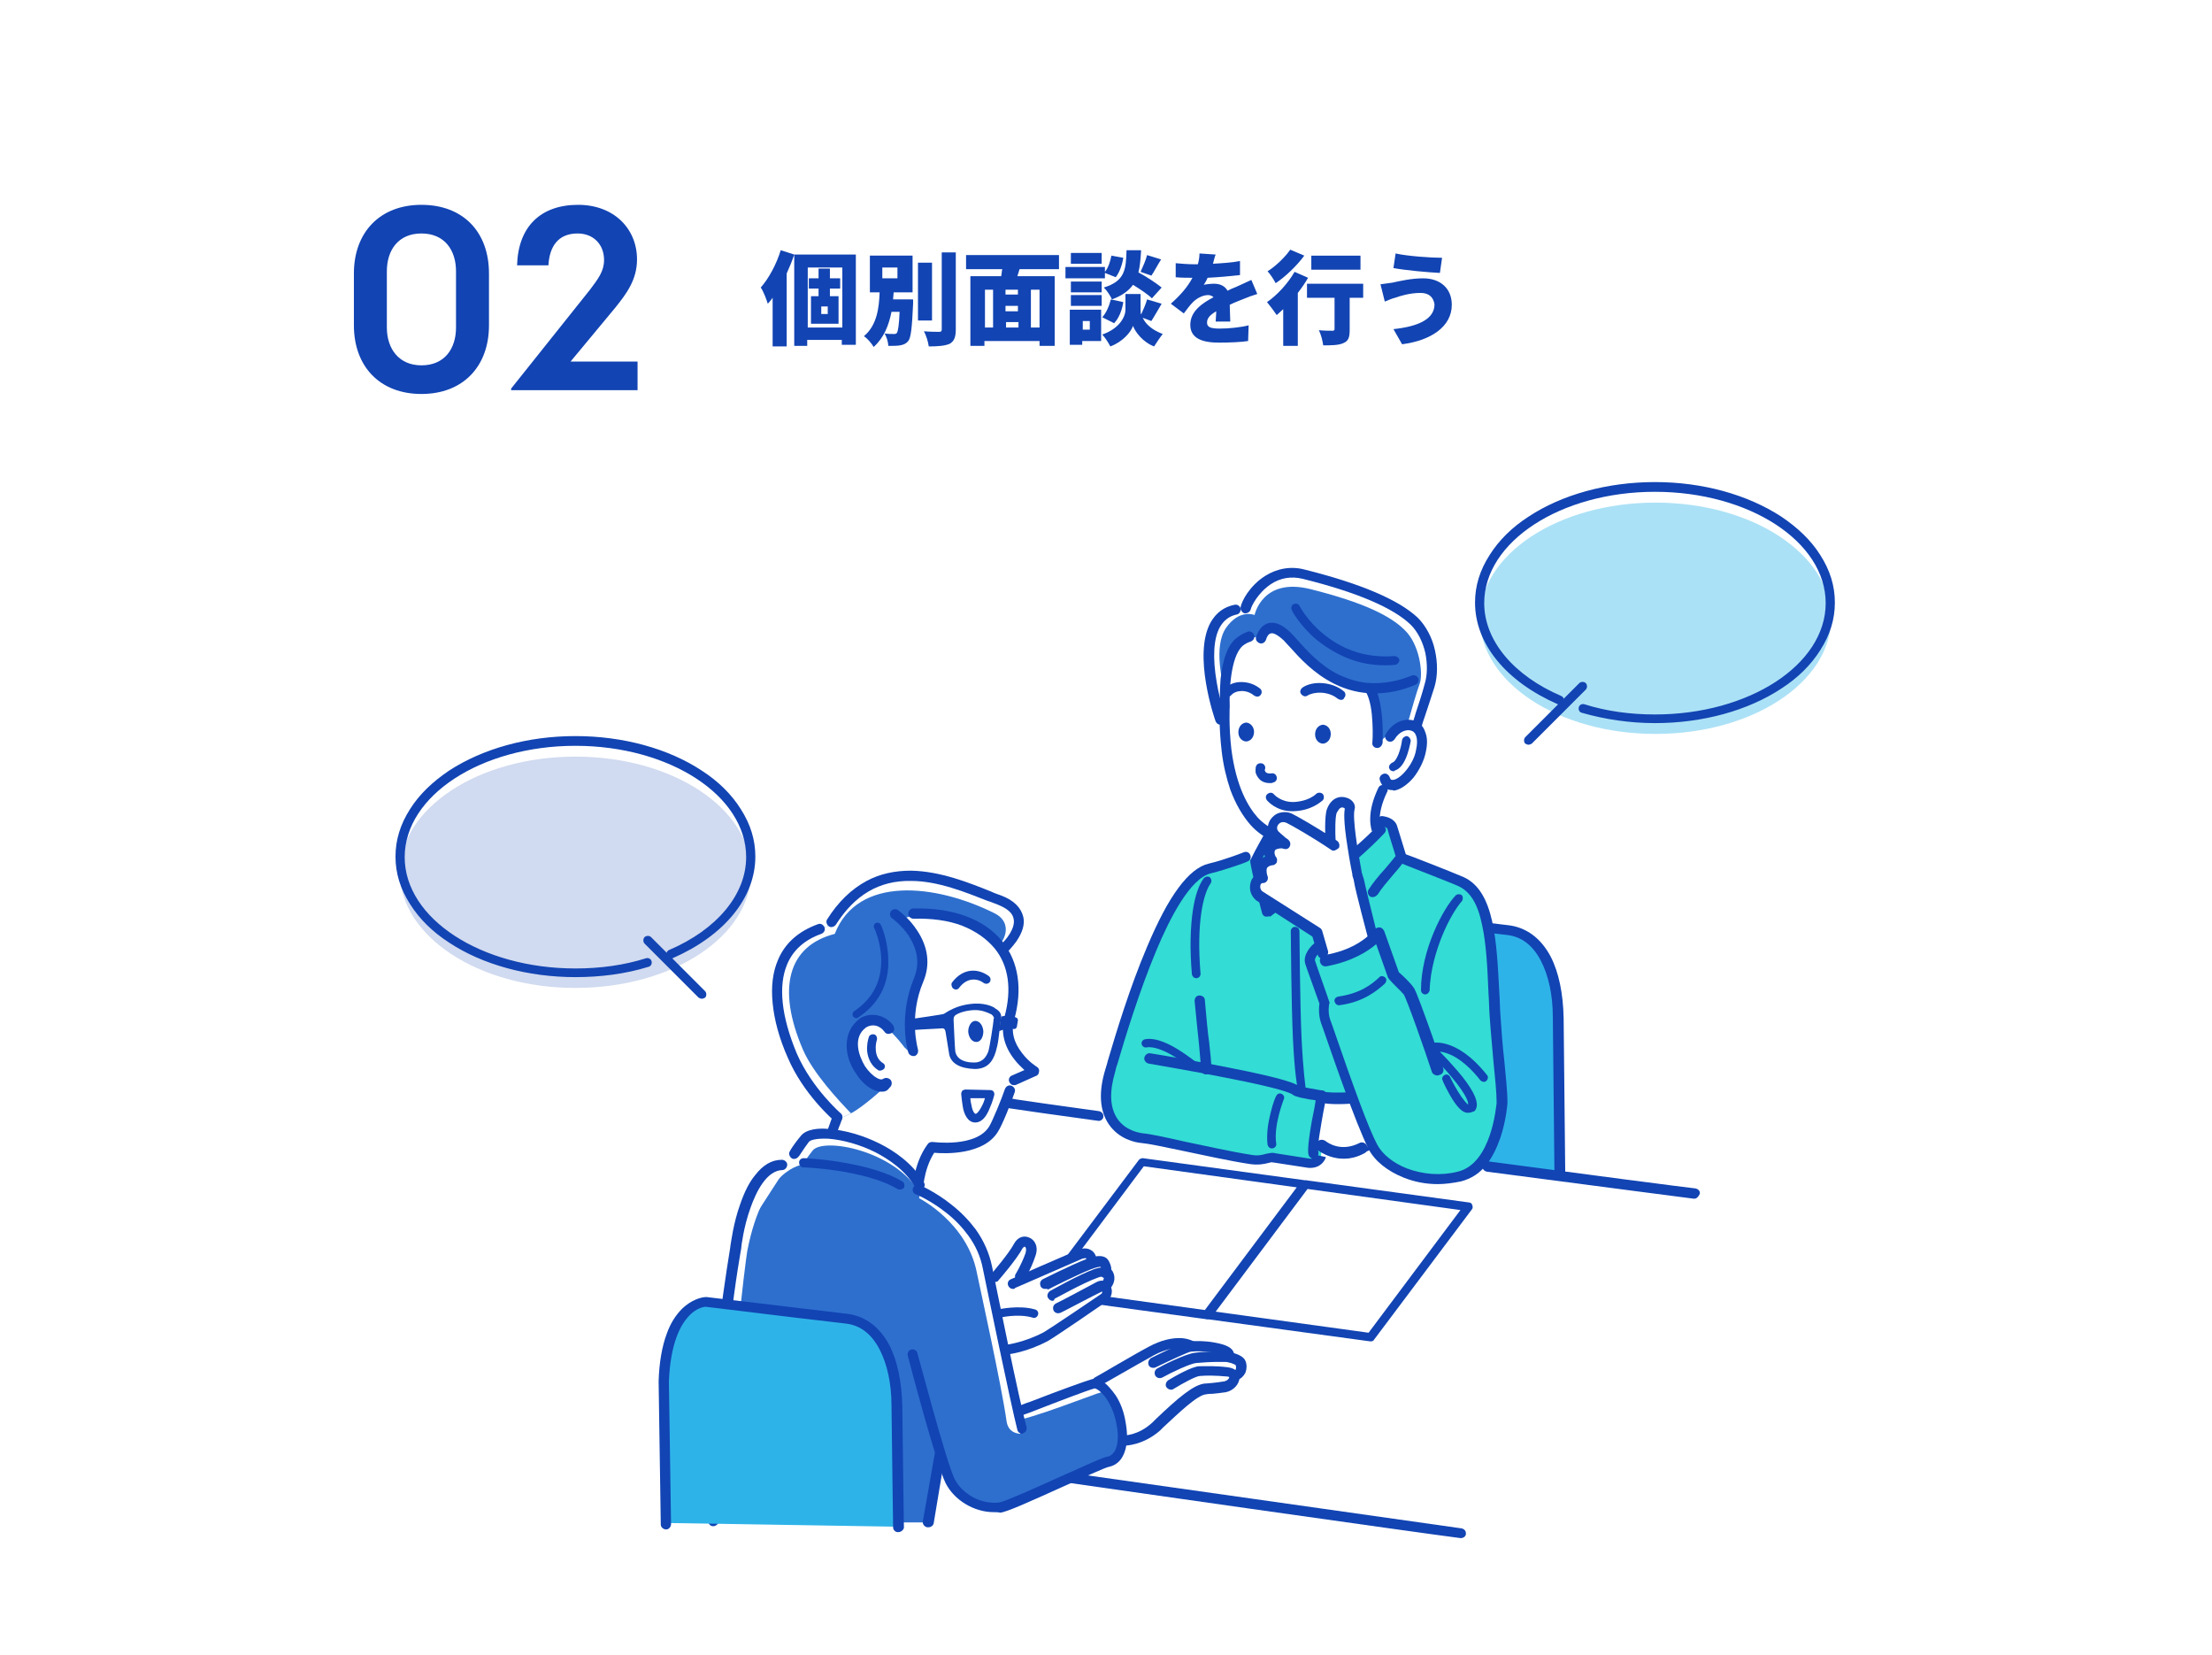 <?xml version="1.0" encoding="UTF-8"?>
<svg xmlns="http://www.w3.org/2000/svg" xmlns:xlink="http://www.w3.org/1999/xlink" version="1.1" id="レイヤー_1" x="0px" y="0px" viewBox="0 0 409.4 306.3" style="enable-background:new 0 0 409.4 306.3;" xml:space="preserve">
<style type="text/css">
	.st0{fill:#FFFFFF;}
	.st1{fill:#2EB3E9;}
	.st2{fill:#2E6FCE;}
	.st3{fill:#1244B3;}
	.st4{fill:#FEC913;}
	.st5{fill:#33DCD4;}
	.st6{fill:#ABE1F6;}
	.st7{fill:#4C4948;}
	.st8{fill:#D0DAF0;}
	.st9{fill:#ADF1EE;}
	.st10{fill:#FFF4D0;}
	.st11{fill:#FEE489;}
	.st12{fill:#DCDCDC;stroke:#1244B3;stroke-width:1.541;stroke-miterlimit:10;}
	.st13{fill:none;stroke:#1244B3;stroke-width:1.541;stroke-linecap:round;stroke-linejoin:round;stroke-miterlimit:10;}
	.st14{fill:none;stroke:#1244B3;stroke-width:1.284;stroke-linecap:round;stroke-linejoin:round;stroke-miterlimit:10;}
	.st15{fill:#FEC913;stroke:#1244B3;stroke-width:1.541;stroke-linecap:round;stroke-linejoin:round;stroke-miterlimit:10;}
</style>
<rect class="st0" width="409.4" height="306.3"></rect>
<g>
	<g>
		<path class="st3" d="M65.5,60.2v-9.6c0-7.6,4.8-12.7,12.5-12.7s12.5,5,12.5,12.7v9.6c0,7.6-4.8,12.7-12.5,12.7    S65.5,67.8,65.5,60.2z M78,67.6c4.3,0,6.4-3.1,6.4-7V50.2c0-3.9-2.1-7-6.4-7s-6.4,3.1-6.4,7v10.4C71.6,64.5,73.8,67.6,78,67.6z"></path>
		<path class="st3" d="M95.7,49.1c0.2-7.2,4.4-11.2,11.3-11.2c6.6,0,10.9,4.4,10.9,10.1c0,3.8-2,6.4-4,8.9l-8.3,10H118v5.3H94.6    v-0.3l14.6-18.3c1.5-2,2.6-3.4,2.6-5.5c0-2.8-1.9-4.9-4.9-4.9c-3.6,0-5.2,2.4-5.4,5.9H95.7z"></path>
	</g>
</g>
<g>
	<g>
		<path class="st3" d="M147,47.1c-0.4,1.2-0.9,2.4-1.4,3.5v13.5H143v-9c-0.3,0.4-0.6,0.8-0.9,1.1c-0.2-0.7-0.8-2.3-1.3-3    c1.5-1.7,2.9-4.3,3.7-6.9L147,47.1z M158.4,47.1v16.7h-2.6v-0.9h-6.4V64H147V47.1H158.4z M155.9,60.6V49.5h-6.4v11.1H155.9z     M153.6,53.4v1.4h1.6v5.1h-5.1v-5.1h1.4v-1.4h-1.8v-1.9h1.8v-1.8h2.1v1.8h1.9v1.9H153.6z M153.2,56.7H152v1.4h1.2V56.7z"></path>
		<path class="st3" d="M169,55.2c0,0,0,0.7,0,1c-0.2,4.4-0.4,6.3-0.9,6.9c-0.4,0.5-0.9,0.7-1.5,0.8c-0.5,0.1-1.4,0.1-2.2,0.1    c0-0.7-0.3-1.7-0.7-2.3c0.7,0.1,1.3,0.1,1.7,0.1c0.3,0,0.4,0,0.6-0.2c0.2-0.3,0.4-1.4,0.5-3.9h-1.5c-0.5,2.5-1.4,4.8-3.3,6.5    c-0.4-0.7-1.2-1.6-1.8-2c2.4-2,2.8-5.2,2.9-8.1h-1.8v-6.8h7.9v6.8h-3.5c0,0.4-0.1,0.8-0.1,1.3H169z M163.3,51.5h2.8v-2h-2.8V51.5z     M172.5,59.3h-2.6V48.6h2.6V59.3z M176.9,46.7v14.2c0,1.5-0.3,2.2-1.1,2.7c-0.9,0.4-2.2,0.5-3.9,0.5c-0.1-0.8-0.5-2.1-0.9-2.8    c1.2,0.1,2.4,0.1,2.8,0.1c0.4,0,0.5-0.1,0.5-0.5V46.7H176.9z"></path>
		<path class="st3" d="M188.7,49.8l-0.4,1.3h6.9V64h-2.8v-0.9h-10.2V64h-2.6V51.1h5.7c0.1-0.4,0.1-0.9,0.2-1.3h-6.7v-2.6H196v2.6    H188.7z M182.3,60.6h1.5v-7h-1.5V60.6z M188.4,53.6h-2.3v0.9h2.3V53.6z M188.4,56.6h-2.3v1h2.3V56.6z M186.2,60.6h2.3v-1h-2.3    V60.6z M192.4,53.6h-1.6v7h1.6V53.6z"></path>
		<path class="st3" d="M204.5,51.5h-7.3v-2.1h7.3v0.9c0.6-0.7,1-1.9,1.2-3l2.2,0.4c-0.2,1.3-0.7,2.7-1.4,3.6l-2-0.8V51.5z     M203.9,63.1h-3.6v0.7h-2.3v-6.5h5.8V63.1z M203.9,54.1h-5.7v-2h5.7V54.1z M198.2,54.6h5.7v2h-5.7V54.6z M203.9,48.8h-5.7v-2h5.7    V48.8z M200.4,59.4V61h1.3v-1.6H200.4z M207.9,55.9c-0.2,1.4-0.8,3-1.7,3.9l-2.2-1.1c0.7-0.7,1.3-2.1,1.6-3.3L207.9,55.9z     M211.5,58.8c0.5,1.1,1.6,2.2,3.7,3c-0.5,0.6-1.2,1.7-1.6,2.3c-2.1-0.8-3.5-2.7-3.9-3.8c-0.4,1.2-2,3-4.2,3.8    c-0.3-0.6-1-1.7-1.5-2.2c3.2-1.1,4.3-3.3,4.3-4.6v-2.9h2.8v2.9c0,0.3,0,0.6,0.1,0.9c0.4-0.9,0.9-2,1.1-2.8l2.7,0.8    c-0.7,1.2-1.4,2.4-1.9,3.2L211.5,58.8z M213.2,55.2c-0.7-0.7-2.2-1.7-3.5-2.5c-0.8,1.1-2,2-3.9,2.7c-0.3-0.7-0.9-1.6-1.5-2.2    c3.9-1.2,4.1-3.3,4.2-6.9h2.7c-0.1,1.6-0.2,2.9-0.5,4.1c1.5,0.8,3.3,2,4.3,2.8L213.2,55.2z M211.1,50.3c0.4-0.9,1-2.2,1.2-3.1    l2.6,0.8c-0.7,1.1-1.3,2.3-1.8,3L211.1,50.3z"></path>
		<path class="st3" d="M224.5,48.8c1.7-0.1,3.5-0.2,5-0.5l0,2.6c-1.7,0.2-4,0.4-6,0.5c-0.2,0.5-0.5,1-0.7,1.3    c0.4-0.1,1.3-0.2,1.9-0.2c1.1,0,2,0.4,2.5,1.3c0.7-0.4,1.4-0.6,2-0.9c0.8-0.4,1.6-0.7,2.4-1.1l1.1,2.6c-0.7,0.2-1.8,0.6-2.5,0.9    c-0.7,0.3-1.6,0.6-2.6,1.1c0,1,0.1,2.3,0.1,3.1h-2.7c0-0.5,0.1-1.2,0.1-1.9c-1.2,0.7-1.7,1.3-1.7,2.1c0,0.8,0.6,1.1,2.3,1.1    c1.7,0,3.8-0.2,5.4-0.6l-0.1,2.9c-1.1,0.2-3.6,0.3-5.4,0.3c-3.1,0-5.3-0.8-5.3-3.3c0-2.5,2.2-4,4.3-5.1c-0.3-0.3-0.7-0.4-1-0.4    c-1,0-2.1,0.6-2.8,1.3c-0.6,0.6-1.1,1.3-1.7,2.1l-2.4-1.8c1.8-1.6,3.1-3.1,4-4.8c-0.8,0-2.1,0-3.1-0.1v-2.6    c0.9,0.1,2.4,0.2,3.4,0.2h0.7c0.2-0.7,0.3-1.4,0.3-2l3,0.2C224.8,47.5,224.7,48.1,224.5,48.8z"></path>
		<path class="st3" d="M242.1,51.4c-0.5,0.9-1.2,1.9-1.9,2.8V64h-2.7v-6.8c-0.4,0.4-0.8,0.7-1.2,1.1c-0.4-0.6-1.3-1.8-1.8-2.4    c1.9-1.3,3.9-3.5,5.1-5.6L242.1,51.4z M241.4,47.3c-1.4,1.9-3.5,3.9-5.3,5.1c-0.3-0.6-1-1.7-1.5-2.2c1.6-1,3.3-2.7,4.2-4    L241.4,47.3z M252.3,55.1h-2.5V61c0,1.4-0.2,2.1-1.2,2.5c-0.9,0.4-2.2,0.4-3.7,0.4c-0.1-0.8-0.4-2-0.8-2.8    c0.9,0.1,2.2,0.1,2.5,0.1c0.3,0,0.4-0.1,0.4-0.3v-5.8h-5.1v-2.6h10.4V55.1z M251.8,49.9h-9.1v-2.6h9.1V49.9z"></path>
		<path class="st3" d="M262.9,54.2c-2,0-3.9,0.6-4.7,0.9c-0.5,0.1-1.4,0.5-1.9,0.7l-0.8-3.2c0.7-0.1,1.6-0.2,2.2-0.3    c1.4-0.3,3.5-0.8,5.7-0.8c3.1,0,5.3,1.8,5.3,4.9c0,4-3.8,6.6-9.2,7.3l-1.6-2.8c4.7-0.5,7.6-1.9,7.6-4.6    C265.3,55.1,264.6,54.2,262.9,54.2z M266.9,47.7l-0.4,2.8c-2.2-0.1-6.5-0.5-8.6-0.9l0.4-2.7C260.5,47.4,264.9,47.7,266.9,47.7z"></path>
	</g>
</g>
<path class="st8" d="M139,161.4c0,11.8-14.5,21.4-32.5,21.4s-32.5-9.6-32.5-21.4c0-11.8,14.5-21.4,32.5-21.4S139,149.6,139,161.4z"></path>
<path class="st6" d="M273.9,114.4c0,11.8,14.5,21.4,32.5,21.4s32.5-9.6,32.5-21.4c0-11.8-14.5-21.4-32.5-21.4  S273.9,102.6,273.9,114.4z"></path>
<g>
	<g>
		<path class="st0" d="M169.9,220.9c0,0-0.2-5.2,1.3-8.7c0,0,8.9,0.9,11-1.8c0.8-1,3.3-6.4,3.5-7.6c0.2-1.2,0.9-2.1,0.9-2.1l4.7-2.6    c0,0-2.4-2.5-3.3-3.1c-1.8-1.4-1.7-4.6-0.6-9.6c2.3-10.7-8.3-15.6-12.5-16.1l-8.5-0.6c3.2,3.3,5.5,6.8,4,10.2    c-2.9,7-2,11.7-2,11.7l0.1,3.3c0,0-6.8-8.8-9.2-4c-0.8,1.5-2.6,2.8-0.3,8c0.4,1,4.9,3,4.9,3s-5.2,4-8.7,5.4l-2.4,5.8L169.9,220.9z    "></path>
		<path class="st2" d="M185.1,175.1c0,0-8-8.8-18-5.1c0,0,5.2,5.9,3.6,9.7c-2.9,7-1.8,6.5-2.1,10.3c-0.2,3,0.1,5,0.1,5l-1.3-1.2    c0,0-6.3-8.7-8.7-3.8c-4,8.3,5,11.2,5,11.2s-4.1,3.8-6.4,4.9l-1.9,0.9c0,0-5.9-5-8.8-11.7c-5.5-12.7-3-21.4,6.6-23.9    c4.6-12.1,20.7-10.4,33-4.2C190.3,169.2,188.3,174,185.1,175.1z"></path>
		<g>
			<path class="st0" d="M167,171.5c0,0,4.7,5.3,3.2,8.7c-2.6,6.3-1.6,5.8-1.9,9.2c-0.1,0.7,0,1.7,0.2,2.6c0-0.6,0-1.3,0.1-2.1     c0.3-3.8-0.8-3.3,2.1-10.3c1.2-2.8-1.2-6.6-2.7-8.5C167.7,171.2,167.3,171.4,167,171.5z"></path>
			<path class="st0" d="M186.2,167.2c-12.3-6.2-28.4-7.8-33,4.2c-9.5,2.5-12,11.1-6.6,23.9c2.9,6.7,8.8,11.7,8.8,11.7l1.9-0.9     c0.1,0,0.1-0.1,0.2-0.1c-2.3-2.4-7-7.4-8.9-11.8c-4.9-11.4-2.7-19.2,5.9-21.4c4.2-10.8,18.6-9.3,29.6-3.8     c2.8,1.4,2.4,4.2,0.8,5.9c0.1,0.1,0.1,0.1,0.1,0.1C188.3,174,190.3,169.2,186.2,167.2z"></path>
		</g>
		<path class="st3" d="M152.9,212.8c-0.1,0-0.3,0-0.4-0.1c-0.5-0.2-0.7-0.8-0.4-1.2c0.8-1.7,1.2-2.7,1.5-3.6    c0.2-0.5,0.3-0.9,0.5-1.4c0.2-0.5,0.7-0.7,1.2-0.5c0.5,0.2,0.7,0.7,0.5,1.2c-0.2,0.5-0.3,0.9-0.5,1.3c-0.3,0.9-0.7,2-1.6,3.8    C153.6,212.6,153.2,212.8,152.9,212.8z"></path>
		<path class="st3" d="M169.8,221.5C169.8,221.5,169.8,221.5,169.8,221.5c-0.5,0-0.9-0.4-0.9-0.9c0-0.2,0-5.1,2.8-8.9    c0.2-0.3,0.5-0.4,0.9-0.4c0.1,0,8.1,1.1,10.5-2.9c0.6-1,2.3-5.1,2.9-6.9c0.2-0.5,0.7-0.8,1.2-0.6c0.5,0.2,0.8,0.7,0.6,1.2    c-0.6,1.8-2.3,6.1-3.1,7.3c-2.6,4.3-9.7,4.1-11.8,3.9c-2.1,3.3-2.1,7.4-2.1,7.4C170.7,221.1,170.3,221.5,169.8,221.5z"></path>
		<path class="st3" d="M185.9,176.3c-0.3,0-0.5-0.1-0.7-0.3c-0.3-0.4-0.3-1,0.1-1.3l0,0c0.8-0.7,2.7-2.9,2.3-4.7    c-0.2-1.1-1.2-1.9-2.9-2.6c-0.6-0.2-1.2-0.5-1.9-0.7c-4.1-1.6-9.2-3.7-14.2-3.7c-5.9-0.1-10.4,2.6-13.9,8.1    c-0.3,0.4-0.9,0.6-1.3,0.3c-0.4-0.3-0.6-0.9-0.3-1.3c2-3.2,4.5-5.6,7.3-7.1c2.4-1.3,5.2-1.9,8.2-1.9c5.4,0.1,10.7,2.2,14.9,3.9    c0.6,0.3,1.3,0.5,1.8,0.7c2.4,0.9,3.7,2.3,4.1,4c0.3,1.4-0.2,2.9-1.3,4.5c-0.8,1.1-1.6,1.9-1.6,1.9    C186.4,176.2,186.2,176.3,185.9,176.3z"></path>
		<path class="st3" d="M169,195.4c-0.4,0-0.8-0.3-0.9-0.7c-0.1-0.3-1.9-6.6,1.1-13.8c1-2.5,0.7-5.1-1-7.7c-1.3-2-3.1-3.3-3.1-3.3    c-0.4-0.3-0.5-0.9-0.2-1.3c0.3-0.4,0.9-0.5,1.3-0.2c0.1,0.1,2,1.4,3.5,3.7c2.1,3.1,2.5,6.4,1.2,9.5c-2.8,6.6-1,12.5-1,12.6    c0.1,0.5-0.1,1-0.6,1.2C169.1,195.4,169.1,195.4,169,195.4z"></path>
		<path class="st3" d="M176.9,183.1c-0.2,0-0.3-0.1-0.5-0.2c-0.3-0.3-0.4-0.8-0.2-1.1c2.1-2.8,4.9-2.6,6.8-1.2    c0.4,0.3,0.4,0.8,0.2,1.1c-0.3,0.4-0.8,0.4-1.1,0.2c-1.2-0.9-3.1-1.1-4.6,0.9C177.4,183,177.1,183.1,176.9,183.1z"></path>
		<path class="st3" d="M155,207.6c-0.2,0-0.4-0.1-0.6-0.2c-0.2-0.2-5.7-4.9-8.6-11.7c-1.6-3.6-2.5-7-2.8-10.1c-0.3-3,0-5.7,1-8    c1.3-3.1,3.8-5.3,7.4-6.6c0.5-0.2,1,0.1,1.2,0.6c0.2,0.5-0.1,1-0.6,1.2c-3.1,1.1-5.2,3-6.3,5.6c-1.7,4-1.1,9.7,1.8,16.6    c2.8,6.4,8.1,11,8.1,11c0.4,0.3,0.4,0.9,0.1,1.3C155.5,207.5,155.3,207.6,155,207.6z"></path>
		<path class="st3" d="M187.7,200.8c-0.4,0-0.7-0.2-0.9-0.6c-0.2-0.5,0-1,0.5-1.2l2.3-1c-0.5-0.5-1.2-1.1-1.8-1.9    c-2-2.5-2.6-5.2-1.9-7.9c1.4-5.1,0.8-9.5-1.8-12.7c-1.5-1.8-3.5-3.2-6-4.2c-2.6-1-5.7-1.4-9-1.3c-0.5,0-1-0.4-1-0.9    c0-0.5,0.4-1,0.9-1c7.4-0.2,13.3,2,16.6,6.2c2.9,3.7,3.7,8.7,2.1,14.4c-0.6,2.1-0.1,4.2,1.5,6.2c1.2,1.6,2.7,2.5,2.7,2.5    c0.3,0.2,0.5,0.5,0.4,0.9c0,0.3-0.2,0.7-0.6,0.8l-3.8,1.7C187.9,200.7,187.8,200.8,187.7,200.8z"></path>
		<path class="st3" d="M175.7,195.2c-0.1-0.6-0.6-3.6-0.7-4.3c-0.1-0.5-0.3-0.7-0.9-0.6c-2.5,0.1-5.2,0.3-5.2,0.3l0.1-2.1    c0,0,5.6-0.8,5.7-0.9c0,0,1.1-0.7,1.2-0.7c1.3-0.7,2.8-1.1,4.5-1.2c2.4-0.1,3.8,0.8,3.8,0.9c1.1,0.6,1.1,1.3,1.1,1.6    c0,0.1-0.2,1.6-0.5,4c-0.1,0.9-0.3,1.7-0.5,2.4c-0.6,2-1.7,3.2-3.9,3.2C177.7,197.7,176.1,196.8,175.7,195.2z M183.5,187.7    c-0.8-0.4-1.8-0.8-3-0.8c-1.1,0-2.7,0.3-3.6,0.9c-0.5,0.3-0.4,0.9-0.4,1.1c0.1,2,0.2,4.6,0.3,5.6c0.2,1.3,1.4,2.1,3.4,2.1    c0.4,0,1.9,0.1,2.7-2c0.2-0.4,1-5.4,1-6.1C184.1,188.4,183.8,187.9,183.5,187.7z"></path>
		<path class="st3" d="M184.9,190.8c1.2-0.5,2.3-0.5,2.8-0.4c0.4,0,0.5-0.4,0.5-0.4l0.2-1.2c0,0,0-0.4-0.3-0.5    c-0.6-0.3-1.7-0.5-2.8-0.2C185.2,188.8,185,189.9,184.9,190.8z"></path>
		<path class="st3" d="M158.5,188.4c-0.2,0-0.4-0.1-0.6-0.3c-0.2-0.3-0.1-0.8,0.2-1c3.4-2.3,5.1-5.5,5-9.7c-0.1-3.2-1.3-5.7-1.3-5.7    c-0.2-0.3,0-0.8,0.3-0.9c0.3-0.2,0.8,0,0.9,0.3c0.1,0.1,1.3,2.8,1.4,6.3c0.2,4.7-1.8,8.4-5.6,10.9    C158.8,188.3,158.7,188.4,158.5,188.4z"></path>
		<g>
			<path class="st3" d="M163.2,202c-1.6,0-3.4-1.2-4.8-3.4c-1.1-1.6-1.7-3.4-1.7-5.1c0-2.1,0.8-3.8,2.4-5c0,0,0.1,0,0.1-0.1     c2.1-1.2,4.6-0.6,6.1,1.3c0.3,0.5,0.3,1.1-0.2,1.4c-0.5,0.3-1.1,0.3-1.4-0.2c-0.9-1.2-2.2-1.5-3.4-0.8c-2.6,1.9-1.3,5.4-0.2,7.2     c0.6,0.9,1.4,1.7,2.1,2.1c0.3,0.2,0.9,0.5,1.3,0.2c0.5-0.3,1.1-0.1,1.4,0.3c0.3,0.5,0.1,1.1-0.3,1.4     C164.2,201.9,163.7,202,163.2,202z"></path>
			<path class="st3" d="M162.9,198.1c-0.1,0-0.3,0-0.4-0.1c-1.1-0.7-1.8-1.9-2-3.4c-0.1-1.1,0.1-2.1,0.3-2.7c0.1-0.4,0.6-0.6,1-0.5     c0.4,0.1,0.6,0.6,0.5,1c-0.1,0.3-0.3,1.1-0.2,2c0.1,1,0.5,1.8,1.3,2.3c0.4,0.2,0.5,0.7,0.2,1.1     C163.4,197.9,163.2,198.1,162.9,198.1z"></path>
		</g>
		<path class="st3" d="M179.2,190.9c0.1,1.1,0.7,1.9,1.5,1.9c0.8,0,1.3-0.9,1.3-2c-0.1-1.1-0.7-1.9-1.5-1.9    C179.8,188.9,179.2,189.8,179.2,190.9z"></path>
		<path class="st3" d="M180.5,207.7c-1.4,0-2.1-1.6-2.3-2.9c-0.2-1.2-0.3-2.4-0.3-2.4c0-0.2,0.1-0.4,0.2-0.6    c0.2-0.1,0.4-0.2,0.6-0.2l4.6,0.1c0.2,0,0.5,0.1,0.6,0.3c0.1,0.2,0.2,0.4,0.1,0.7c0,0-0.3,1.2-0.8,2.3    C182.5,206.8,181.6,207.7,180.5,207.7C180.6,207.7,180.6,207.7,180.5,207.7z M179.6,203.2c0,0.4,0.1,0.9,0.2,1.3    c0.2,1.2,0.6,1.6,0.8,1.6l0,0c0.1,0,0.6-0.3,1.3-1.8c0.2-0.4,0.3-0.8,0.4-1.1L179.6,203.2z"></path>
	</g>
	<g>
		<path class="st0" d="M279,172c-12.8-1.5-26-3.1-26-3.1s-7.3-0.1-7.8,14.6c0,1.2,0.3,25.1,0.4,26.4l43,7.2c0,0-0.2-19.7-0.3-29    C288.2,180.1,285.4,172.7,279,172z"></path>
		<path class="st1" d="M279,172c-12.8-1.5-26-3.1-26-3.1s-7.3-0.1-7.8,14.6c0,1.2,0.3,25.1,0.4,26.4l43,7.8c0,0-0.2-20.2-0.3-29.5    C288.2,180.1,285.4,172.7,279,172z"></path>
		<path class="st3" d="M288.6,218.1c-0.5,0-0.9-0.4-0.9-0.9c0-0.2-0.2-19.8-0.3-29c0-4.1-0.8-7.7-2.2-10.4c-1.5-2.9-3.6-4.5-6.3-4.8    c-12.2-1.4-24.8-3-25.9-3.1c-0.3,0-1.7,0.2-3.1,1.7c-1.5,1.6-3.4,4.9-3.7,12.1c0,1.2,0.4,25.2,0.4,26.4c0,0.5-0.4,1-0.9,1    c-0.5,0-1-0.4-1-0.9c0-1.1-0.4-25.2-0.4-26.5c0.1-3.4,0.6-6.4,1.5-8.8c0.7-2,1.7-3.5,2.9-4.7c1.7-1.6,3.5-2.1,4.4-2.1c0,0,0,0,0,0    c0,0,0.1,0,0.1,0c0.1,0,13.3,1.6,26,3.1c3.3,0.4,6,2.4,7.8,5.8c1.5,2.9,2.3,6.8,2.4,11.3c0.1,9.2,0.3,28.8,0.3,29    C289.5,217.6,289.1,218,288.6,218.1C288.6,218.1,288.6,218.1,288.6,218.1z"></path>
	</g>
	<g>
		<polygon class="st0" points="223.4,243.3 193.3,239.1 211.4,215 241.5,219.2   "></polygon>
		<path class="st3" d="M223.4,244.1c0,0-0.1,0-0.1,0l-30.1-4.1c-0.3,0-0.5-0.2-0.6-0.5c-0.1-0.3-0.1-0.6,0.1-0.8l18.1-24.1    c0.2-0.2,0.5-0.3,0.7-0.3l30.1,4.1c0.3,0,0.5,0.2,0.6,0.5c0.1,0.3,0.1,0.6-0.1,0.8L224,243.8C223.9,244,223.7,244.1,223.4,244.1z     M194.7,238.5l28.3,3.9l17-22.7l-28.3-3.9L194.7,238.5z"></path>
	</g>
	<g>
		<polygon class="st0" points="253.7,247.4 223.6,243.3 241.7,219.2 271.8,223.3   "></polygon>
		<path class="st3" d="M253.7,248.2c0,0-0.1,0-0.1,0l-30.1-4.1c-0.3,0-0.5-0.2-0.6-0.5s-0.1-0.6,0.1-0.8l18.1-24.1    c0.2-0.2,0.5-0.3,0.7-0.3l30.1,4.1c0.3,0,0.5,0.2,0.6,0.5c0.1,0.3,0.1,0.6-0.1,0.8l-18.1,24.1C254.2,248.1,254,248.2,253.7,248.2z     M225,242.7l28.3,3.9l17-22.7L242,220L225,242.7z"></path>
	</g>
	<path class="st3" d="M106.5,180.8c-8.8,0-17.2-2.3-23.4-6.4c-3.1-2-5.5-4.4-7.2-7.1c-1.8-2.8-2.7-5.7-2.7-8.8c0-3.1,0.9-6,2.7-8.8   c1.7-2.7,4.1-5,7.2-7.1c6.3-4.1,14.6-6.4,23.4-6.4c8.8,0,17.2,2.3,23.4,6.4c3.1,2,5.5,4.4,7.2,7.1c1.8,2.8,2.7,5.7,2.7,8.8   c0,7.6-5.7,14.6-15.3,18.8c-0.4,0.2-0.9,0-1.1-0.4c-0.2-0.4,0-0.9,0.4-1.1c8.9-3.8,14.3-10.3,14.3-17.2c0-11.4-14.2-20.6-31.6-20.6   c-17.4,0-31.6,9.2-31.6,20.6c0,11.4,14.2,20.6,31.6,20.6c4.6,0,9-0.6,13.1-1.9c0.4-0.1,0.9,0.1,1,0.6c0.1,0.4-0.1,0.9-0.6,1   C115.8,180.2,111.2,180.8,106.5,180.8z"></path>
	<path class="st3" d="M129.9,184.8c-0.2,0-0.4-0.1-0.6-0.2l-10-10c-0.3-0.3-0.3-0.9,0-1.2c0.3-0.3,0.9-0.3,1.2,0l10,10   c0.3,0.3,0.3,0.9,0,1.2C130.3,184.7,130.1,184.8,129.9,184.8z"></path>
	<path class="st3" d="M306.3,133.8c8.8,0,17.2-2.3,23.4-6.4c3.1-2,5.5-4.4,7.2-7.1c1.8-2.8,2.7-5.7,2.7-8.8c0-3.1-0.9-6-2.7-8.8   c-1.7-2.7-4.1-5-7.2-7.1c-6.3-4.1-14.6-6.4-23.4-6.4c-8.8,0-17.2,2.3-23.4,6.4c-3.1,2-5.5,4.4-7.2,7.1c-1.8,2.8-2.7,5.7-2.7,8.8   c0,7.6,5.7,14.6,15.3,18.8c0.4,0.2,0.9,0,1.1-0.4c0.2-0.4,0-0.9-0.4-1.1c-8.9-3.8-14.3-10.3-14.3-17.2c0-11.4,14.2-20.6,31.6-20.6   c17.4,0,31.6,9.2,31.6,20.6c0,11.4-14.2,20.6-31.6,20.6c-4.6,0-9-0.6-13.1-1.9c-0.4-0.1-0.9,0.1-1,0.6c-0.1,0.4,0.1,0.9,0.6,1   C297,133.1,301.6,133.8,306.3,133.8z"></path>
	<path class="st3" d="M282.9,137.8c0.2,0,0.4-0.1,0.6-0.2l10-10c0.3-0.3,0.3-0.9,0-1.2c-0.3-0.3-0.9-0.3-1.2,0l-10,10   c-0.3,0.3-0.3,0.9,0,1.2C282.5,137.7,282.7,137.8,282.9,137.8z"></path>
	<path class="st5" d="M235.2,214.2l6,0.8l1.2,0.2c1.7,0.1,2.1-1.4,2.1-1.4l0.2-1.9c1.2,1,4,2.2,7.5,0.5l1.6-0.7c0,0,1.1,2,2.6,3.1   c1.5,1.1,1.6,1.1,1.6,1.1c3.1,1.8,7.5,2.8,12.1,1.7c7.2-1.7,7.9-13.6,7.9-13.6c-0.8-10.6-1.4-18.2-1.7-24.3l-0.5-6.3   c-1.4-6.3-1.4-7.9-5.3-10.1c-2.1-1.2-11.2-4.7-11.2-4.7l-1.9-6.1c0,0-3.3-1.7-13.3-2c-6.3-0.2-8.4,3.6-8.4,3.6l-3.6,4.7   c0,0-6.9,2.2-10,3c-3.1,0.8-6,4.7-8.1,10.1c-1.9,4.9-1.6,5.5-1.6,5.5l-0.4,2.6c0,0-3.6,8.6-6.4,17.8c-2.8,9.2,2.4,12.2,5.8,12.5   c0.8,0.1,11.1,2,11.1,2s4.5,1,8.6,1.7C232.6,214.5,233.6,214.9,235.2,214.2z"></path>
	<path class="st2" d="M226.8,133.2c0.1-2.4,0.3-4,0.3-4s0.1-8.6,4.1-11.1l2.3-0.3c0,0,2.3-2.6,4.8,0.1c2,2,6.4,8.6,14.4,9.5l0.6,0   c1.9,2.3,1.1,5.6,1.7,10.3c4.9-5.2,7-3.3,7-3.3l0.9-3.1c0-0.6,0.7-2.2,1.7-5.1c0.7-2.1,1.3-7.7-1.7-10.6c-3-2.9-9.1-6.4-20.3-9.1   c-9.9-2.5-12,6.4-12,6.4s-3.1-1.4-5.9,2.6c-3.7,5.3,1.1,17.6,1.1,17.6L226.8,133.2z"></path>
	<g>
		<path class="st0" d="M263,115.7c-3-2.9-9.1-6.4-20.3-9.1c-9.9-2.5-12,6.4-12,6.4s-3.1-1.4-5.9,2.6c-3.7,5.3,1.1,17.6,1.1,17.6l1,0    c0-1.7,0.2-3,0.2-3.6c-1-3.5-2.5-10-0.2-13.4c2.5-3.6,5.3-2.4,5.3-2.4s1.4-7,10.3-4.8c10,2.5,14.9,5,17.5,7.6    c2.7,2.6,3.4,7.8,2.8,9.8c-0.6,1.6-1.6,5.1-2.3,7.6c1.1-0.1,1.6,0.3,1.6,0.3l0.9-3.1c0-0.6,0.7-2.2,1.7-5.1    C265.4,124.1,266,118.6,263,115.7z"></path>
	</g>
	<g>
		<path class="st0" d="M233.5,117.8c0,0,2.3-2.6,4.8,0.1c2,2,6.5,8.7,14.6,9.5l0.5,0c1.9,2.3,1.1,5.6,1.7,10.3    c1.4-1.5,2.9-2.2,3.8-3c0,0,6.9-2.4,3.9,5.7c-2.3,6.1-6.4,4.4-6.4,4.4c-3,8.7-1.5,9.4-1.5,9.4l-4.1,4c0,0-0.7,0.9-3.2,2.2    c-2.5,1.4-5.9,5-5.9,5l-3.5-2l0.1-0.8c0,0,1.7-4.7,0.4-7.3l-0.4,0c-14.4-2.7-11.3-26.2-11.3-26.2s0.1-8.6,4.1-11.1L233.5,117.8z"></path>
	</g>
	<path class="st3" d="M232.7,128.9c-0.2,0-0.4-0.1-0.6-0.2c-1.4-1.2-3.4-1-4.2-0.1c-0.3,0.4-0.9,0.4-1.2,0.1   c-0.4-0.3-0.4-0.9-0.1-1.2c0.7-0.8,1.8-1.3,3.1-1.3c1.3,0,2.5,0.4,3.5,1.2c0.4,0.3,0.4,0.9,0.1,1.2   C233.2,128.8,232.9,128.9,232.7,128.9z"></path>
	<path class="st3" d="M239.1,150.1c-2.9,0-4.5-1.9-4.6-2c-0.3-0.4-0.3-0.9,0.1-1.2c0.4-0.3,0.9-0.3,1.2,0.1c0.1,0.1,1.3,1.4,3.5,1.4   c0.7,0,2.9-0.2,4.3-1.5c0.3-0.3,0.9-0.3,1.2,0c0.3,0.3,0.3,0.9,0,1.2c-0.5,0.4-2.2,1.9-5.4,2C239.3,150.1,239.2,150.1,239.1,150.1z   "></path>
	<path class="st3" d="M248.2,129.5c-0.2,0-0.4-0.1-0.6-0.2c-1.8-1.5-4.5-1.3-5.6-0.6c-0.4,0.3-0.9,0.1-1.2-0.3   c-0.3-0.4-0.1-0.9,0.3-1.2c0.9-0.6,2.2-0.9,3.6-0.8c1.5,0.1,2.9,0.6,4,1.5c0.4,0.3,0.4,0.9,0.1,1.2   C248.7,129.4,248.5,129.5,248.2,129.5z"></path>
	<path class="st3" d="M253.9,153.8c0-0.1-0.3-0.9-0.3-2.2c0-1.8,0.5-3.7,1.5-5.8c0.2-0.5,0.8-0.7,1.2-0.4c0.5,0.2,0.7,0.8,0.4,1.2   c-2,4.2-1.2,6.5-1.2,6.5l0,0L253.9,153.8z"></path>
	<g>
		<path class="st3" d="M257.7,146.2c-1.1,0-1.9-0.6-2.3-1.8c-0.2-0.5,0.1-1,0.6-1.2c0.5-0.2,1,0.1,1.2,0.6c0.2,0.6,0.4,0.5,0.6,0.5    c0.5,0,1.4-0.5,2.4-1.7c1-1.2,1.7-2.6,1.9-3.9c0,0,0,0,0,0c0.4-1.8,0.1-3.2-0.9-3.5c-0.8-0.3-2.2,0.1-3.1,1.6    c-0.3,0.4-0.8,0.6-1.3,0.3c-0.4-0.3-0.6-0.8-0.3-1.3c1.2-2.1,3.5-3.1,5.4-2.4c0.9,0.3,1.6,1.1,1.9,2.1c0.4,1,0.4,2.2,0.1,3.6    c-0.3,1.6-1.2,3.4-2.3,4.8c-1.2,1.4-2.6,2.3-3.7,2.4C257.9,146.2,257.8,146.2,257.7,146.2z"></path>
		<path class="st3" d="M254.9,138.4C254.9,138.4,254.9,138.4,254.9,138.4c-0.6,0-1-0.5-0.9-1c0.1-1.1,0.1-3.1-0.1-5.2    c-0.2-2.1-0.7-3.6-1.2-4.3c-0.3-0.4-0.3-1,0.1-1.3c0.4-0.3,1-0.3,1.3,0.1c0.8,1,1.3,2.7,1.6,5.2c0.3,2.2,0.2,4.3,0.2,5.5    C255.8,138,255.4,138.4,254.9,138.4z"></path>
	</g>
	<path class="st3" d="M254.4,128.3c-2.6,0-5.1-0.6-7.5-1.8c-3.8-1.9-6.4-4.8-8.1-6.7c-0.5-0.5-0.9-1-1.2-1.3   c-1.4-1.3-2.1-1.4-2.4-1.3c-0.4,0.1-0.7,0.5-0.9,1.2c-0.2,0.5-0.7,0.8-1.2,0.6c-0.5-0.2-0.8-0.7-0.6-1.2c0.6-1.7,1.5-2.3,2.3-2.5   c1.2-0.3,2.6,0.3,4.1,1.8c0.4,0.4,0.8,0.8,1.3,1.4c1.6,1.8,4.1,4.6,7.5,6.3c1.9,0.9,3.9,1.5,5.9,1.6c2.4,0.1,5-0.3,7.7-1.4   c0.5-0.2,1,0.1,1.2,0.5c0.2,0.5-0.1,1-0.5,1.2C259.4,127.8,256.9,128.3,254.4,128.3z"></path>
	<path class="st3" d="M262.3,135.2c-0.1,0-0.2,0-0.3,0c-0.5-0.2-0.8-0.7-0.6-1.2c0.1-0.5,0.4-1.2,0.6-2c0.5-1.5,1.2-3.6,1.7-5.5   c0.5-1.6,0.5-3.7,0.1-5.7c-0.5-2.1-1.4-3.9-2.7-5.2c-3.2-3.1-9.9-6-20-8.5c-2.1-0.5-4.1-0.2-5.9,1c-2.4,1.6-3.6,4.1-3.7,4.6   c-0.1,0.5-0.6,0.8-1.1,0.8c-0.5-0.1-0.8-0.6-0.8-1.1c0.2-1.2,1.7-4,4.5-5.8c2.2-1.4,4.8-1.9,7.4-1.2c10.4,2.6,17.4,5.6,20.9,8.9   c1.5,1.5,2.7,3.7,3.2,6.1c0.5,2.3,0.5,4.7-0.1,6.7c-0.6,1.9-1.3,4-1.8,5.5c-0.3,0.8-0.5,1.5-0.6,1.9   C263.1,135,262.7,135.2,262.3,135.2z"></path>
	<path class="st3" d="M225.9,134.1c-0.4,0-0.7-0.2-0.9-0.6c-0.2-0.5-4.3-12.4-0.9-18.4c1-1.7,2.4-2.8,4.4-3.2c0.5-0.1,1,0.2,1.1,0.7   c0.1,0.5-0.2,1-0.7,1.1c-1.4,0.3-2.4,1.1-3.1,2.3c-1.2,2.1-1.4,5.7-0.6,10.3c0.6,3.6,1.7,6.5,1.7,6.5c0.2,0.5-0.1,1-0.6,1.2   C226.1,134.1,226,134.1,225.9,134.1z"></path>
	<path class="st3" d="M256.3,123.1c-2.3,0-4.5-0.4-6.6-1.2c-2.1-0.8-4.1-2-6-3.5c-3.1-2.6-4.6-5.4-4.6-5.5c-0.2-0.4-0.1-0.9,0.3-1.1   c0.4-0.2,0.9-0.1,1.1,0.3l0,0c0,0,1.4,2.7,4.3,5.1c1.7,1.4,3.5,2.5,5.5,3.2c2.4,0.9,5.1,1.2,7.8,1c0.4,0,0.8,0.3,0.9,0.7   c0,0.4-0.3,0.8-0.7,0.9C257.6,123.1,257,123.1,256.3,123.1z"></path>
	<path class="st3" d="M232.1,135.4c0,1-0.6,1.7-1.4,1.8c-0.8,0-1.5-0.7-1.5-1.7c0-1,0.6-1.7,1.4-1.8   C231.4,133.7,232.1,134.5,232.1,135.4z"></path>
	<path class="st3" d="M246.3,135.8c0,1-0.6,1.7-1.4,1.8c-0.8,0-1.5-0.7-1.5-1.7c0-1,0.6-1.7,1.4-1.8   C245.6,134.1,246.3,134.8,246.3,135.8z"></path>
	<path class="st3" d="M241.9,156.6c-0.5,0-1,0-1.5-0.1c-3.6,0-6.6-1.3-8.9-3.8c-1.5-1.7-2.8-3.9-3.8-6.6c-0.7-2.1-1.3-4.5-1.6-7.2   c-0.5-4.3-0.4-7.7-0.3-8.2c0-0.4-0.1-2.5,0.1-5c0.4-3.7,1.3-6.3,2.9-7.6c0.6-0.5,1.3-0.9,2.1-1.2c0.5-0.2,1,0.1,1.2,0.6   c0.2,0.5-0.1,1-0.6,1.2c-0.6,0.2-1,0.4-1.5,0.8c-2.3,2-2.5,8.7-2.4,11.1c0,0,0,0.1,0,0.1c0,0-0.2,3.6,0.3,7.9   c0.9,7.1,3.2,10.8,4.9,12.7c2,2.1,4.6,3.2,7.6,3.2c0,0,0.1,0,0.1,0c4.2,0.4,6.5-1.1,6.5-1.1c0.4-0.3,1-0.2,1.3,0.3   c0.3,0.4,0.2,1-0.3,1.3C248,155.2,245.8,156.6,241.9,156.6z"></path>
	<path class="st3" d="M248.7,214.3c-3.4,0-5.7-2.1-5.8-2.2c-0.2-0.2-0.3-0.5-0.3-0.8l1.1-8.6c0-0.3,0.3-0.6,0.6-0.7   c0.3-0.1,0.6-0.1,0.9,0.1c0.1,0,0.6,0.2,2.6,0.2c1.2,0,2.2-0.1,2.2-0.1c0.4,0,0.8,0.2,0.9,0.6l3.6,8.6c0.1,0.2,0.1,0.5,0,0.7   c-0.1,0.2-0.3,0.4-0.5,0.5l-1.4,0.6C251.4,214,250,214.3,248.7,214.3z M244.5,211c0.7,0.5,2.2,1.4,4.1,1.4c1.1,0,2.1-0.3,3.2-0.9   c0,0,0.1,0,0.1,0l0.6-0.2l-3-7.2c-0.4,0-1,0-1.7,0c-1.1,0-1.8,0-2.4-0.1L244.5,211z"></path>
	<path class="st3" d="M223.2,198.8c-0.5,0-0.9-0.4-0.9-0.9c-0.1-1.3-0.2-2.8-0.4-4.8c-0.2-2-0.5-4.6-0.8-7.9c0-0.5,0.3-1,0.9-1   c0.5,0,1,0.3,1,0.9c0.3,3.3,0.5,5.8,0.8,7.8c0.2,2,0.4,3.5,0.4,4.9C224.1,198.4,223.7,198.8,223.2,198.8   C223.2,198.8,223.2,198.8,223.2,198.8z"></path>
	<path class="st3" d="M263.8,184C263.8,184,263.8,184,263.8,184c-0.4,0-0.8-0.3-0.8-0.8c0-7.4,4.1-15.1,6.4-17.5   c0.3-0.3,0.8-0.3,1.1-0.1c0.3,0.3,0.3,0.8,0.1,1.1c-0.9,1-2.4,3.3-3.7,6.5c-1,2.5-2.2,6.2-2.3,10.1   C264.5,183.6,264.2,184,263.8,184z"></path>
	<path class="st3" d="M221.4,181c-0.4,0-0.7-0.3-0.8-0.7c-0.4-4.7-0.3-8.7,0.2-12c0.4-2.6,1.1-4.6,2-5.8c0.3-0.3,0.7-0.4,1.1-0.2   c0.3,0.3,0.4,0.7,0.2,1.1c-1.4,1.9-2.7,7.4-1.9,16.8C222.2,180.6,221.9,181,221.4,181C221.5,181,221.5,181,221.4,181z"></path>
	<path class="st3" d="M244.1,167.3c-0.1,0-0.3,0-0.4-0.1c-0.5-0.2-0.6-0.8-0.4-1.3c0,0,1.5-2.9,1.6-4.9c0-0.4,0.3-0.7,0.7-0.8   c2.4-0.6,7.5-5.5,9.3-7.3c0.4-0.4,0.9-0.4,1.3,0c0.4,0.4,0.4,0.9,0,1.3c-0.1,0.1-1.7,1.8-3.7,3.6c-2.4,2.2-4.4,3.5-5.8,4.1   c-0.4,2.3-1.7,4.9-1.7,5C244.8,167.1,244.4,167.3,244.1,167.3z"></path>
	<path class="st3" d="M243.6,170.3c-0.3,0-0.7-0.2-0.9-0.5l-2.7-3.7c-0.1-0.2-0.2-0.4-0.2-0.6l-0.2-4.4c-1.8-0.7-3.1-1.7-4-3   c-0.8-1.1-0.9-2.1-1-2.2l2.2-0.3c0,0,0,0,0,0c0,0.1,0.4,2.3,4.2,3.6c0.4,0.1,0.7,0.5,0.7,1l0.2,4.8l2.5,3.4   c0.4,0.5,0.3,1.2-0.2,1.6C244,170.2,243.8,170.3,243.6,170.3z"></path>
	<path class="st3" d="M271.7,205.9c-0.1,0-0.1,0-0.2,0c-0.9-0.1-1.9-1.1-3.1-3.2c-0.8-1.4-1.4-2.7-1.4-2.8c-0.2-0.4,0-0.8,0.4-1   c0.4-0.2,0.8,0,1,0.4c0,0,0.6,1.3,1.4,2.6c1.1,1.8,1.7,2.3,1.9,2.5c0.1-0.3,0-1.5-3.1-5.2c-2.1-2.5-4.4-4.7-4.4-4.8   c-0.2-0.2-0.3-0.5-0.2-0.7c0.1-0.3,0.2-0.5,0.5-0.6c0.2-0.1,4.8-1.6,10.7,5.8c0.3,0.3,0.2,0.8-0.1,1.1c-0.3,0.3-0.8,0.2-1.1-0.1   c-1.5-1.9-3.8-4.3-6.5-5.1c-0.4-0.1-0.7-0.2-1-0.2c0.9,0.9,2.1,2.2,3.3,3.6c1.3,1.5,2.2,2.8,2.8,3.9c0.3,0.6,1.3,2.4,0.3,3.5   C272.4,205.8,272.1,205.9,271.7,205.9z"></path>
	<path class="st3" d="M247.8,186c-0.4,0-0.7-0.3-0.8-0.7c-0.1-0.4,0.2-0.8,0.7-0.9c4.2-0.6,6.3-2.4,7.4-3.4c0.1-0.1,0.1-0.1,0.2-0.2   c0.3-0.3,0.8-0.2,1.1,0.1c0.3,0.3,0.2,0.8-0.1,1.1c-0.1,0.1-0.1,0.1-0.2,0.2c-1.2,1-3.6,3.2-8.2,3.8C247.9,186,247.8,186,247.8,186   z"></path>
	<path class="st3" d="M235.4,212.5c-0.4,0-0.7-0.3-0.8-0.7c-0.2-1.7,0-3.7,0.6-6c0.4-1.7,0.9-2.9,1-3c0.2-0.4,0.6-0.6,1-0.4   c0.4,0.2,0.6,0.6,0.4,1c0,0.1-1.9,4.7-1.4,8.2c0.1,0.4-0.2,0.8-0.7,0.9C235.4,212.5,235.4,212.5,235.4,212.5z"></path>
	<path class="st3" d="M220.7,197.7c-0.2,0-0.3-0.1-0.5-0.2c-1.4-1.2-5.6-4.1-8-3.7c-0.4,0.1-0.8-0.2-0.9-0.6   c-0.1-0.4,0.2-0.8,0.6-0.9c1.5-0.3,3.5,0.3,6,1.8c1.8,1.1,3.1,2.2,3.2,2.2c0.3,0.3,0.4,0.8,0.1,1.1   C221.2,197.6,221,197.7,220.7,197.7z"></path>
	<path class="st3" d="M234.5,169.6c-0.1,0-0.2,0-0.3,0c-0.3-0.1-0.5-0.3-0.6-0.6c-0.5-1.8-1.9-7.6-2.2-9.5c0-0.2,0-0.4,0.1-0.5   c0.8-1.7,2.7-5,2.8-5.2c0.3-0.4,0.8-0.6,1.3-0.3c0.4,0.3,0.6,0.8,0.3,1.3c0,0-1.8,3.1-2.6,4.7c0.3,1.6,1.2,5.3,1.8,7.7l1-0.7   c0.4-0.3,1-0.2,1.3,0.2c0.3,0.4,0.2,1-0.2,1.3l-2.1,1.6C234.9,169.5,234.7,169.6,234.5,169.6z"></path>
	<path class="st3" d="M242.5,216.1c-0.1,0-0.1,0-0.2,0c0,0-0.1,0-0.1,0l-6.5-1c0,0-0.1,0-0.1,0c-0.2-0.1-0.5,0-0.9,0.1   c-0.8,0.2-1.8,0.4-3.3,0.2c-4-0.6-8.8-1.7-12.7-2.5c-3.3-0.7-6.2-1.3-7.4-1.4c-1.2-0.1-4.2-0.7-6.1-3.5c-1.7-2.5-1.9-6-0.6-10.2   c0.1-0.4,0.3-0.9,0.4-1.4c1.5-5.1,4.1-13.7,7.3-21.2c4-9.5,7.7-14.5,11.4-15.4c3-0.7,6.5-2.1,6.5-2.1c0.5-0.2,1,0,1.2,0.5   c0.2,0.5,0,1-0.5,1.2c-0.1,0.1-3.6,1.4-6.8,2.2c-3.8,0.9-7.6,8.3-10.1,14.3c-3.1,7.4-5.7,15.9-7.2,21c-0.2,0.5-0.3,1-0.4,1.4   c-1.1,3.7-1,6.6,0.4,8.7c1.5,2.2,4,2.6,4.7,2.7c1.3,0.1,4.1,0.7,7.6,1.5c3.9,0.8,8.7,1.9,12.6,2.5c1.1,0.2,1.9,0,2.6-0.2   c0.6-0.1,1.1-0.3,1.8-0.1l6.4,1c0.8,0,1-0.4,1.1-0.7c0,0,0,0,0,0l1.8,0.4C245.2,214.8,244.4,216.1,242.5,216.1z"></path>
	<path class="st3" d="M254.1,166c-0.2,0-0.3,0-0.5-0.1c-0.4-0.3-0.6-0.8-0.3-1.3c0.7-1.1,1.9-2.6,3.1-3.9c0.7-0.8,1.5-1.8,1.9-2.3   c-0.3-1.1-1.3-4.1-1.5-5c-0.1-0.3-0.7-0.5-1.1-0.5c-0.5,0-0.9-0.5-0.9-1c0-0.5,0.5-0.9,1-0.9c0.9,0.1,2.4,0.5,2.8,1.9   c0.3,1,1.6,5.2,1.6,5.2c0.1,0.2,0.1,0.4,0,0.6c-0.2,0.6-0.9,1.5-2.3,3.1c-1.1,1.3-2.3,2.7-2.9,3.7C254.7,165.8,254.4,166,254.1,166   z"></path>
	<g>
		<path class="st0" d="M237.8,156.1c0,0-1.6-0.6-2.3,0.4c-0.7,1.1,0,2.4,0,2.4s-1.5,0.1-2,1c-0.5,1,0.4,2.3,0.4,2.3    s-1.3,0.1-1.6,1.1c-0.4,1.4,1.1,2.9,1.1,2.9l10.2,6.6l1.4,5.2c0,0,0.6,0.2,4.3-1c3.7-1.2,4.3-5,4.3-5s-2-7.5-2.2-9    c-0.1-0.9-2.4-10.1-1.8-12.5c0.2-1-2.2-1.8-3.1-0.1c-0.6,1.1-0.9,5.6-0.9,5.6l-0.4-0.1c-3.4-2.1-6.9-3.9-7.5-4.3    c-2.1-1.4-3.8,1.2-1.7,2.7l1.6,1.5L237.8,156.1z"></path>
		<path class="st3" d="M246.8,157.4c-0.2,0-0.4-0.1-0.5-0.2c-3.7-2.5-7.3-4.5-8.1-4.9c-0.8-0.4-1.4-0.1-1.7,0.4    c-0.1,0.2-0.4,0.8,0.4,1.4c0,0,0,0,0.1,0.1l1.5,1.3c0.4,0.3,0.4,0.9,0.1,1.3c-0.3,0.4-0.9,0.4-1.3,0.1l-1.4-1.3    c-1.5-1.1-1.5-2.8-0.8-3.9c0.4-0.6,1-1.1,1.7-1.3c0.8-0.2,1.6-0.2,2.4,0.2c0.8,0.4,4.4,2.4,8.3,5c0.4,0.3,0.5,0.9,0.3,1.3    C247.4,157.2,247.1,157.4,246.8,157.4z"></path>
		<path class="st3" d="M244.8,177.4c-0.4,0-0.8-0.3-0.9-0.7l-1-3.4l-10.4-6.7c0,0-0.1,0-0.1-0.1c-0.6-0.5-1.4-1.7-0.9-3.3    c0.2-0.7,0.6-1.1,1.1-1.3c-0.1-0.6-0.1-1.4,0.2-2.2c0.3-0.6,0.8-1,1.3-1.2c-0.2-0.7-0.1-1.5,0.3-2.2c1-1.6,3.2-1.2,3.5-1.2    c0.5,0.1,0.9,0.6,0.8,1.1c-0.1,0.5-0.6,0.9-1.1,0.8c-0.4-0.1-1.3,0-1.6,0.3c-0.3,0.5,0.1,1.3,0.2,1.3c0.2,0.3,0.2,0.6,0.1,1    c-0.2,0.3-0.5,0.5-0.8,0.5c-0.3,0-0.8,0.2-1,0.5c-0.2,0.5,0,1.3,0.1,1.5c0.1,0.3,0.1,0.6-0.1,0.9c-0.2,0.3-0.5,0.4-0.8,0.4    c-0.2,0-0.3,0.1-0.4,0.3c-0.2,0.7,0.2,1.1,0.3,1.2l10.7,6.8c0.2,0.1,0.3,0.3,0.4,0.5l1.1,3.8c0.1,0.5-0.2,1-0.7,1.2    C244.9,177.4,244.9,177.4,244.8,177.4z"></path>
		<path class="st3" d="M254.1,174.3c-0.4,0-0.8-0.3-0.9-0.7c-0.1-0.4-2.4-9-2.6-10.5c0-0.1-0.1-0.5-0.3-1.1l0-0.1c0,0,0-0.1,0-0.1    c0,0-0.5-2.4-0.9-5.1c-0.8-5-0.6-6.5-0.5-7.1c-0.1-0.1-0.3-0.2-0.5-0.2c-0.5,0-0.8,0.7-1,1c-0.3,0.7-0.3,3.5-0.2,5.3    c0,0.5-0.4,1-0.9,1c-0.5,0-1-0.4-1-0.9c0-0.8-0.2-4.8,0.3-6.1c0.8-2.1,2.4-2.5,3.6-2.1c1.1,0.3,1.8,1.3,1.5,2.2    c-0.4,1.6,0.6,7.8,1.3,11.4l0,0.1c0.2,0.7,0.3,1.1,0.4,1.3c0.2,1.1,1.9,7.8,2.5,10.3c0.1,0.5-0.2,1-0.7,1.1    C254.2,174.3,254.1,174.3,254.1,174.3z"></path>
	</g>
	<path class="st3" d="M266,199c-0.4,0-0.9-0.3-1-0.7c-1.1-3.4-4.6-13.4-5.2-14.3c-0.5-0.6-2.1-2.1-2.6-2.7c-0.1-0.1-0.2-0.3-0.3-0.4   l-2.2-6.2c-1.5,1.3-4.4,3.2-9.2,4.1c-0.6,0.1-1.1-0.3-1.2-0.9c-0.1-0.6,0.3-1.1,0.9-1.2c1.9-0.3,4.8-1.1,7.1-2.8c1.4-1,2-1.8,2-1.8   c0.2-0.3,0.6-0.5,1-0.5c0.4,0,0.7,0.3,0.9,0.7l2.7,7.6c0.6,0.5,2.2,2,2.7,2.8c0.2,0.2,0.5,0.7,2.7,6.8c1.2,3.3,2.3,6.7,2.8,8.1   c0.2,0.6-0.1,1.2-0.7,1.3C266.2,199,266.1,199,266,199z"></path>
	<path class="st3" d="M240.9,201.7c-0.4,0-0.7-0.3-0.8-0.6c0-0.1-0.5-2.6-0.8-8.9c-0.3-6.2-0.4-19.8-0.4-19.9c0-0.4,0.3-0.8,0.8-0.8   c0,0,0,0,0,0c0.4,0,0.8,0.3,0.8,0.8c0,0.1,0.1,13.7,0.4,19.9c0.3,6.1,0.7,8.6,0.7,8.7c0.1,0.4-0.2,0.8-0.6,0.9   C241,201.7,240.9,201.7,240.9,201.7z"></path>
	<path class="st3" d="M203.4,207.4c0,0-0.1,0-0.1,0c-8.8-1.2-13.6-1.9-15.6-2.2c-0.6-0.1-0.9-0.1-1.1-0.2c-0.5-0.1-0.9-0.5-0.8-1   c0.1-0.5,0.5-0.9,1-0.8c0.2,0,0.5,0.1,1.1,0.2c2,0.3,6.7,1,15.5,2.2c0.5,0.1,0.9,0.5,0.8,1.1C204.2,207,203.8,207.4,203.4,207.4z"></path>
	<path class="st3" d="M313.6,221.8c0,0-0.1,0-0.1,0c-0.9-0.1-12.3-1.6-38.3-5c-0.5-0.1-0.9-0.5-0.8-1.1c0.1-0.5,0.5-0.9,1.1-0.8   c17.2,2.3,37.2,4.9,38.3,5c0.5,0.1,0.9,0.5,0.8,1C314.4,221.4,314,221.8,313.6,221.8z"></path>
	<path class="st3" d="M270.4,284.6c0,0-0.1,0-0.1,0c-8.6-1.1-64.8-9.1-91.8-13c-8.4-1.2-14.5-2.1-14.8-2.1c-0.5-0.1-0.9-0.5-0.8-1   c0.1-0.5,0.5-0.9,1-0.8c0.2,0,4.9,0.7,14.8,2.1c27,3.8,83.2,11.8,91.8,13c0.5,0.1,0.9,0.5,0.8,1.1   C271.3,284.2,270.9,284.6,270.4,284.6z"></path>
	<path class="st3" d="M257.9,142.7c-0.4,0-0.7-0.2-0.8-0.6c-0.1-0.4,0.2-0.8,0.6-1c0.8-0.2,1.6-2.5,1.8-4.2c0.1-0.4,0.5-0.7,0.9-0.7   c0.4,0.1,0.7,0.5,0.7,0.9c0,0-0.2,1.2-0.6,2.4c-0.6,1.8-1.4,2.8-2.4,3.1C258.1,142.7,258,142.7,257.9,142.7z"></path>
	<path class="st3" d="M235,144.9c-0.7,0-1.2-0.2-1.5-0.4c-0.5-0.3-0.9-0.9-1.1-1.5c0-0.2-0.1-0.8,0.1-1.3c0.2-0.4,0.7-0.6,1.2-0.4   c0.4,0.2,0.6,0.7,0.4,1.1c0,0,0,0.1,0,0.2c0.1,0.3,0.4,0.6,1.2,0.5c0.5-0.1,0.9,0.2,1,0.7c0.1,0.5-0.2,0.9-0.7,1   C235.5,144.9,235.2,144.9,235,144.9z"></path>
	<path class="st0" d="M250.1,203.2c0,0-4.7,0.3-5.5-0.3l-1.1,8.6l1.1,0.6c1.2,1,4,2.2,7.5,0.5l1.8-0.8L250.1,203.2z"></path>
	<path class="st3" d="M243.1,214.4c-0.4,0-0.8-0.3-0.9-0.7c-0.1-0.3-0.3-1.2,0.6-6.3c0.3-1.5,0.6-2.9,0.7-3.8   c-0.4-0.1-0.8-0.1-1.3-0.2c-2.3-0.4-2.8-0.7-3-0.9c-0.3-0.2-2-1.1-12.4-3.1c-5.9-1.2-12.1-2.2-14.2-2.6c-0.5-0.1-0.9-0.6-0.8-1.1   c0.1-0.5,0.6-0.9,1.1-0.8c2,0.3,8.3,1.4,14.3,2.6c11.3,2.2,12.6,3.1,13.1,3.4c0.5,0.2,2.7,0.6,4.5,0.9c0.3,0,0.5,0.2,0.6,0.4   c0.1,0.2,0.2,0.5,0.1,0.7c0,0-0.5,2.3-0.9,4.7c-0.8,4.5-0.7,5.3-0.6,5.5c0.1,0.5-0.1,1-0.6,1.2   C243.3,214.4,243.2,214.4,243.1,214.4z"></path>
	<path class="st3" d="M247.8,204.3c-0.1,0-0.1,0-0.2,0c-2.5,0-3.3-0.3-3.7-0.6c-0.5-0.4-0.6-1-0.2-1.5c0.3-0.5,1-0.6,1.4-0.2   c0.5,0.2,2.9,0.2,4.8,0.1c0.6,0,1.1,0.4,1.1,1c0,0.6-0.4,1.1-1,1.1C250.2,204.2,249.1,204.3,247.8,204.3z"></path>
	<path class="st3" d="M248.7,214.4c-1.9,0-3.6-0.7-4.7-1.6c-0.5-0.4-0.5-1-0.2-1.5c0.4-0.5,1-0.5,1.5-0.2c0.5,0.4,2.9,2.1,6.3,0.4   c0.5-0.3,1.2,0,1.4,0.5c0.3,0.5,0,1.2-0.5,1.4C251.2,214.1,249.9,214.4,248.7,214.4z"></path>
	<path class="st3" d="M266.1,219.1c-2.2,0-4.3-0.4-6.3-1.2c-3-1.2-5.4-3.1-6.5-5.3c-2.4-4.7-6.9-17.9-8.4-22.2   c-0.2-0.5-0.3-0.9-0.4-1.1c-0.5-1.5-0.4-3-0.3-3.6c-0.4-1.2-2.4-6.6-2.6-7.3c-0.6-1.8,1.3-3.6,1.6-3.8c0.4-0.3,1-0.3,1.3,0.1   c0.3,0.4,0.3,1-0.1,1.3c-0.5,0.5-1.2,1.4-1,1.8c0.2,0.7,2.6,7.4,2.6,7.5c0.1,0.2,0.1,0.3,0,0.5c0,0-0.3,1.5,0.2,2.9   c0.1,0.2,0.2,0.6,0.4,1.1c4,11.6,6.7,19,8.3,22c0.9,1.7,2.9,3.4,5.5,4.4c2.9,1.1,6.3,1.4,9.4,0.6c6.3-1.5,7.1-12.2,7.2-12.7   c0-2-0.3-4.7-0.6-7.8c-0.2-2.5-0.5-5.4-0.7-8.4c-0.1-1.3-0.1-2.7-0.2-4c-0.2-4.7-0.4-9.2-1.2-12.8c-0.8-3.9-2.2-6.1-4.3-7.1   c-2.2-1-10.7-4.2-10.7-4.3c-0.5-0.2-0.7-0.7-0.5-1.2c0.2-0.5,0.7-0.7,1.2-0.5c0.4,0.1,8.6,3.3,10.9,4.3c5.7,2.6,6.1,11.8,6.6,21.5   c0.1,1.3,0.1,2.7,0.2,4c0.2,2.9,0.4,5.8,0.7,8.3c0.3,3.1,0.6,5.8,0.6,8c0,0,0,0,0,0c0,0.1-0.2,3.1-1.3,6.4c-0.7,2-1.5,3.6-2.5,4.9   c-1.3,1.7-2.9,2.7-4.8,3.2C268.9,218.9,267.5,219.1,266.1,219.1z"></path>
	<path class="st0" d="M187,249.6c0,0,2.9-0.4,6.7-2.4c1.3-0.7,9.3-6.1,10.6-7.1c0.8-0.6,0.8-1.5,0.3-2l0.1-0.1c0,0,1-1.1,0.4-2.3   c-0.1-0.2-0.4-0.3-0.9-0.3l-0.1-0.3c0,0,0.9-0.5,0.1-1.7c-0.2-0.3-1.2-0.3-1.9,0l-0.2-0.4c0,0-0.2-1.7-2.2-0.9   c-1.6,0.7-8.8,3.8-11.5,5l0.4-1c0,0,1.1-1.7,1.9-4c0.8-2.3-1.4-3.2-2.2-1.7c-1.1,2-4.4,5.8-4.4,5.8l-0.6,1l1.8,12.6L187,249.6z"></path>
	<path class="st0" d="M174.5,268.4c0.4,1.3,0.9,2.2,1,2.7c2.2,9.8,10.8,7.3,10.8,7.3s16.4-8.3,17.8-7.9c1.4,0.4,4.3-1.6,3.7-6.7   c-0.6-5.3-4-7.1-5-7.6c-1-0.5-15.7,4.8-15.7,4.8s-3.5-22.6-4.3-26.4c-2-10-12.9-14.3-12.9-14.3l0.2-1c-5-8.5-19.2-11.1-21.2-8.4   c-1,1.3-1.9,2.7-1.9,2.7l-11,17c0,0-4.3,23.1-4,51.1h39.8l2.1-12.6L174.5,268.4z"></path>
	<path class="st2" d="M174.5,268.4c0.4,1.3,0.8,3.8,1,4.3c3.6,8.5,11,5.7,11,5.7s16.9-7.5,18.4-7.8c1.7-0.4,2.3-0.1,2.9-5.1   c0.6-5.1-3.5-9.1-4.6-9.6c-1-0.5-14.6,5.4-14.6,5.4s-5-22.8-5.7-26.7c-2-10-12.9-14.3-12.9-14.3l0.2-1c-5-8.5-19.2-11.1-21.2-8.4   c-1,1.3-1.9,2.7-1.9,2.7l-11,17c0,0-4.3,23.1-4,51.1h39.8l2.1-12.6L174.5,268.4z"></path>
	<path class="st0" d="M138.3,231.5c3-15.5,10.3-16,10.3-16s0.8-1.4,1.8-2.6c1.9-2.5,15.2-0.1,19.9,7.9l-0.2,0.9   c0,0,8.9,4.5,10.7,13.8c0.6,2.9,4.6,21,5.5,27.5c0.2,1.4,1.1,2.2,2.5,2.3c0.3,0-0.3-2.5,0-2.6c5.9-1.5,15.1-5.4,16.2-5.4   c0.7,0.1-0.8-1.3-1.7-1.7c-1-0.5-15.1,5-15.1,5s-4.5-22.4-5.3-26.3c-2-10-12.9-14.3-12.9-14.3l0.2-1c-5-8.5-19.2-11.1-21.2-8.4   c-1,1.3-2.6,3.7-2.6,3.7s-7.7,2.4-9.2,9.1c-1.5,6.7-5.5,30.1-5.2,58.1h2.6C134.9,256.8,138,233.3,138.3,231.5z"></path>
	<path class="st3" d="M170.2,220.2c-0.3,0-0.6-0.2-0.8-0.5c-1.9-3.3-5.1-5.3-7.4-6.5c-2.8-1.4-6-2.3-8.7-2.5   c-2.4-0.1-3.4,0.3-3.6,0.6c-1,1.3-1.8,2.7-1.9,2.7c-0.3,0.4-0.9,0.6-1.3,0.3c-0.4-0.3-0.6-0.9-0.3-1.3c0-0.1,0.9-1.5,2-2.8   c1-1.3,3.4-1.5,5.2-1.3c3,0.2,6.4,1.2,9.4,2.7c2.6,1.3,6.1,3.6,8.2,7.2c0.3,0.4,0.1,1-0.3,1.3C170.5,220.2,170.4,220.2,170.2,220.2   z"></path>
	<path class="st3" d="M166.5,220.1c-0.1,0-0.3,0-0.4-0.1c-6.1-3.6-17.3-4-17.4-4c-0.5,0-0.8-0.4-0.8-0.9c0-0.5,0.4-0.8,0.9-0.8   c0.1,0,2.9,0.1,6.6,0.7c5,0.8,8.9,2,11.6,3.6c0.4,0.2,0.5,0.8,0.3,1.2C167.1,220,166.8,220.1,166.5,220.1z"></path>
	<path class="st3" d="M132,282.4c-0.5,0-0.9-0.4-0.9-0.9c-0.1-14.5,1-27.6,2-36.1c1-8.8,2.1-14.5,2.1-15c0.1-0.4,0.5-4,1.8-7.6   c0.8-2.3,1.7-4.1,2.8-5.4c1.4-1.8,3-2.8,4.9-2.8c0.5,0,1,0.4,1,0.9c0,0.5-0.4,1-0.9,1c-2.9,0.1-4.8,3.9-5.9,7   c-1.3,3.6-1.7,7.2-1.7,7.3c0,0,0,0,0,0.1c0,0.1-1.1,5.8-2.1,14.9c-1,8.4-2.1,21.4-2,35.8C132.9,282,132.5,282.4,132,282.4   C132,282.4,132,282.4,132,282.4z"></path>
	<path class="st3" d="M184.2,237.2c-0.2,0-0.4-0.1-0.6-0.2c-0.4-0.3-0.4-0.9-0.1-1.3c0,0,3.2-3.7,4.2-5.6c0.6-1.1,1.7-1.6,2.8-1.1   c1,0.4,1.8,1.7,1.1,3.5c-0.8,2.4-1.9,4.1-2,4.2c-0.3,0.4-0.9,0.6-1.3,0.3c-0.4-0.3-0.6-0.9-0.3-1.3c0,0,1-1.6,1.8-3.8   c0.2-0.7,0.1-1.1-0.1-1.2c-0.2-0.1-0.3,0.2-0.4,0.2c-1.1,2.1-4.4,5.9-4.5,6C184.7,237.1,184.5,237.2,184.2,237.2z"></path>
	<path class="st3" d="M187.5,238.5c-0.4,0-0.7-0.2-0.9-0.6c-0.2-0.5,0-1,0.5-1.2c0.4-0.2,10.5-4.6,12.4-5.4c0.9-0.4,1.7-0.4,2.4,0   c0.9,0.5,1,1.5,1.1,1.6l-1.9,0.2c0,0,0,0,0,0c0-0.1-0.1-0.2-0.1-0.3c-0.1,0-0.3,0-0.7,0.1c-1.9,0.8-12.3,5.4-12.4,5.4   C187.8,238.5,187.6,238.5,187.5,238.5z"></path>
	<path class="st3" d="M193.4,238.5c-0.3,0-0.7-0.2-0.8-0.5c-0.2-0.5-0.1-1,0.4-1.3c0.2-0.1,5.2-2.6,8-3.7c0.8-0.3,3.3-1.3,4.2,0.3   c1,1.8,0.2,2.8,0.1,2.9c-0.3,0.4-0.9,0.4-1.3,0.1c-0.4-0.3-0.4-0.8-0.1-1.2c0-0.1,0-0.3-0.2-0.7c-0.1,0-0.6,0-1.9,0.5   c-2.7,1.1-7.7,3.6-7.8,3.7C193.7,238.4,193.5,238.5,193.4,238.5z"></path>
	<path class="st3" d="M194.8,240.7c-0.3,0-0.6-0.2-0.8-0.5c-0.3-0.4-0.1-1,0.3-1.3c0.2-0.1,5.3-3,8.3-4.1c1.6-0.5,2.8-0.4,3.3,0.4   c0.8,1.4,0.1,2.7-0.5,3.3l-1.4-1.3l0,0c0,0,0.4-0.5,0.3-1c-0.2,0-0.6,0-1.1,0.2c-2.8,1-7.9,3.9-8,3.9   C195.1,240.6,195,240.7,194.8,240.7z"></path>
	<path class="st3" d="M186.5,250.6c-0.5,0-0.9-0.4-0.9-0.8c-0.1-0.5,0.3-1,0.8-1c0,0,3.2-0.4,6.8-2.3c1.2-0.7,9.2-6.1,10.5-7   c0.2-0.1,0.3-0.3,0.3-0.4c0-0.1,0-0.1,0-0.1c0,0,0,0-0.1,0c-1.1,0.5-7.5,3.9-7.6,3.9c-0.5,0.2-1,0.1-1.3-0.4   c-0.2-0.5-0.1-1,0.4-1.3c0.3-0.1,6.5-3.4,7.6-4c1-0.5,2-0.2,2.5,0.7c0.5,0.8,0.4,2.2-0.8,3c-1.3,0.9-9.3,6.4-10.7,7.2   c-3.9,2.1-7.3,2.5-7.5,2.5C186.6,250.6,186.6,250.6,186.5,250.6z"></path>
	<path class="st3" d="M184.8,243.8c-0.4,0-0.7-0.2-0.8-0.6c-0.1-0.4,0.2-0.8,0.6-0.9c0.2,0,3.9-0.9,7,0c0.4,0.1,0.7,0.6,0.5,1   c-0.1,0.4-0.6,0.7-1,0.5c-2.7-0.8-6.2,0-6.2,0.1C184.9,243.8,184.8,243.8,184.8,243.8z"></path>
	<g>
		<path class="st0" d="M207.8,267c0,0,2.5,0,6.1-3.1c3.4-3,7.1-6.8,9.1-6.9c2-0.2,1.9-0.1,3.6-0.4c1.1-0.2,1.8-1.1,1.7-1.8l0.4-0.1    c0.8-0.2,1.2-1.4,0.7-2.4c-0.2-0.4-0.9-0.7-1.7-0.9l-0.4-0.6c-0.2-1.1-4.3-1.6-6.6-1.5l-0.4-0.1c0,0-2.4-1.6-7.4,1    c-3.2,1.7-10.6,5.6-10.6,5.6s3.1,1.9,4.2,4.7C207.3,262.3,207.5,264,207.8,267z"></path>
		<path class="st3" d="M203.1,256.7c-0.3,0-0.6-0.2-0.8-0.5c-0.3-0.4-0.1-1,0.3-1.3c0.1,0,6.8-4,10-5.7c2.2-1.2,4.3-1.7,6.1-1.6    c1.4,0.1,2.1,0.6,2.3,0.6l-1.1,1.5c0,0,0,0,0,0c0,0-0.5-0.3-1.5-0.3c-1.8,0-3.6,0.7-4.9,1.4c-3.1,1.7-9.8,5.6-9.9,5.6    C203.4,256.7,203.3,256.7,203.1,256.7z"></path>
		<path class="st3" d="M207.9,267.5c-0.1,0-0.1,0-0.1,0c-0.5,0-0.9-0.5-0.9-1c0-0.5,0.5-0.9,1-0.9c0.1,0,2.7,0.1,5.4-2.4    c0.2-0.2,0.4-0.4,0.6-0.6c4.1-3.9,7-6.4,9.1-6.6c0.5,0,0.9-0.1,1.3-0.1c0.8-0.1,1.1-0.1,2.3-0.3c0.3-0.1,0.6-0.2,0.8-0.5    c0.1-0.1,0.1-0.2,0.1-0.3c0,0-0.2-0.1-0.4-0.1c-2.2-0.2-3.8-0.2-5-0.1c-0.7,0-3.1,1.3-4.9,2.4c-0.4,0.3-1,0.1-1.3-0.3    c-0.3-0.4-0.1-1,0.3-1.3c1-0.6,4.4-2.6,5.8-2.6c1.3,0,3-0.1,5.3,0.2c1.5,0.2,2.1,1.1,2.1,1.9c0,1.2-1.1,2.4-2.5,2.7    c-1.3,0.2-1.6,0.2-2.5,0.3c-0.3,0-0.7,0-1.2,0.1c-1.6,0.1-5.2,3.6-7.9,6.1c-0.2,0.2-0.4,0.4-0.6,0.6    C211.6,267.4,208.5,267.5,207.9,267.5z"></path>
		<path class="st3" d="M228.8,255.5c-0.4,0-0.8-0.3-0.9-0.7c-0.1-0.5,0.1-1,0.6-1.2c0.1,0,0.1-0.1,0.2-0.2c0.1-0.2,0.1-0.5,0-0.8    c-0.2-0.2-1.3-0.6-2-0.6c-0.4,0-0.8,0-1.3,0c-1.3,0-2.8,0.1-4,0.2c-1.1,0.1-4.5,1.7-6.3,2.7c-0.5,0.2-1,0.1-1.3-0.4    c-0.2-0.5-0.1-1,0.4-1.3c0.5-0.3,5.1-2.7,7-2.9c1.3-0.2,2.9-0.2,4.2-0.2c0.5,0,0.9,0,1.2,0c0.9,0,3.1,0.4,3.8,1.5    c0.4,0.7,0.4,1.6,0.1,2.4c-0.3,0.6-0.8,1.1-1.4,1.3C229,255.5,228.9,255.5,228.8,255.5z"></path>
		<path class="st3" d="M213.4,253.1c-0.3,0-0.7-0.2-0.8-0.5c-0.2-0.5,0-1,0.4-1.3c1.8-0.9,6.1-3,7.1-3.1c1.2-0.1,3-0.1,4.6,0.2    c2.3,0.4,3.5,1,3.7,2.1c0.1,0.5-0.3,1-0.8,1.1c-0.5,0.1-0.9-0.2-1-0.7c-0.2-0.1-0.9-0.5-2.5-0.7c-1.3-0.2-2.7-0.2-3.7-0.1    c-0.6,0.1-3.8,1.6-6.5,2.9C213.7,253.1,213.5,253.1,213.4,253.1z"></path>
	</g>
	<path class="st3" d="M171.8,282.6c-0.1,0-0.1,0-0.2,0c-0.5-0.1-0.9-0.6-0.8-1.1L173,269c0.1-0.5,0.6-0.9,1.1-0.8   c0.5,0.1,0.9,0.6,0.8,1.1l-2.1,12.6C172.7,282.3,172.3,282.6,171.8,282.6z"></path>
	<path class="st1" d="M156.6,243.9c-12.8-1.5-26-3.1-26-3.1s-7.3-0.1-7.8,14.6c0,1.2,0.3,25.1,0.4,26.4l43,0.7   c0,0-0.2-13.1-0.3-22.5C165.9,252,163,244.7,156.6,243.9z"></path>
	<path class="st3" d="M166.2,283.5c-0.5,0-0.9-0.4-0.9-0.9c0-0.1-0.2-13.3-0.3-22.5c0-4.1-0.8-7.7-2.2-10.4   c-1.5-2.9-3.6-4.5-6.3-4.8c-12.2-1.4-24.8-3-25.9-3.1c-0.3,0-1.7,0.2-3.1,1.7c-1.5,1.6-3.4,4.9-3.7,12.1c0,1.2,0.4,25.2,0.4,26.4   c0,0.5-0.4,1-0.9,1c-0.5,0-1-0.4-1-0.9c0-1.1-0.4-25.2-0.4-26.5c0.1-3.4,0.6-6.4,1.5-8.8c0.7-2,1.7-3.5,2.9-4.7   c1.7-1.6,3.5-2.1,4.4-2.1c0,0,0,0,0,0c0,0,0.1,0,0.1,0c0.1,0,13.3,1.6,26,3.1c3.3,0.4,6,2.4,7.8,5.8c1.5,2.9,2.3,6.8,2.4,11.3   c0.1,9.2,0.3,22.3,0.3,22.5C167.2,283.1,166.8,283.5,166.2,283.5C166.3,283.5,166.3,283.5,166.2,283.5z"></path>
	<path class="st3" d="M183.9,279.8c-3.6,0-7.3-2.2-8.9-5.4c-1.7-3.4-6.8-22.8-7-23.6c-0.1-0.5,0.2-1,0.7-1.1c0.5-0.1,1,0.2,1.1,0.7   c0.1,0.2,5.3,20.1,6.9,23.3c0.7,1.4,2,2.6,3.5,3.4c1.5,0.8,3.3,1.1,4.8,0.9c1.1-0.2,6.9-2.8,11.1-4.7c5.2-2.3,8.1-3.7,9-3.8   c0.2,0,0.6-0.2,1.1-0.8c0.4-0.6,1.1-2.2,0.4-5.4c-0.5-2.5-1.5-4.1-2.2-5c-0.9-1.1-1.6-1.4-1.8-1.4c-1.2,0.3-7.2,2.6-11.3,4.2   c-0.7,0.3-1.4,0.5-1.9,0.7c-0.5,0.2-1-0.1-1.2-0.5c-0.2-0.5,0.1-1,0.5-1.2c0.6-0.2,1.2-0.5,1.9-0.7c5.4-2.1,10.4-3.9,11.5-4.2   c0.6-0.2,1.2,0,1.9,0.4c0.9,0.5,1.7,1.5,2.5,2.6c0.9,1.4,1.5,3,1.8,4.8c0.7,3.7,0,5.7-0.7,6.8c-0.6,0.9-1.4,1.4-2.3,1.6   c-0.7,0.1-5,2.1-8.6,3.7c-6.2,2.8-10.4,4.7-11.6,4.8C184.8,279.8,184.3,279.8,183.9,279.8z"></path>
	<path class="st3" d="M189.2,265.3c-0.4,0-0.8-0.3-0.9-0.7c-1.3-5.1-5.7-26.5-6.4-29.9c-0.4-2.1-1.3-4.2-2.7-6.1   c-1.1-1.5-2.5-3-4.2-4.3c-2.8-2.2-5.4-3.3-5.5-3.3c-0.5-0.2-0.7-0.7-0.5-1.2c0.2-0.5,0.7-0.7,1.2-0.5c0.1,0,2.9,1.2,5.9,3.6   c1.8,1.4,3.3,3,4.5,4.6c1.5,2.1,2.5,4.4,3,6.8c0.7,3.4,5,24.7,6.4,29.8c0.1,0.5-0.2,1-0.7,1.1C189.4,265.3,189.3,265.3,189.2,265.3   z"></path>
</g>
</svg>

